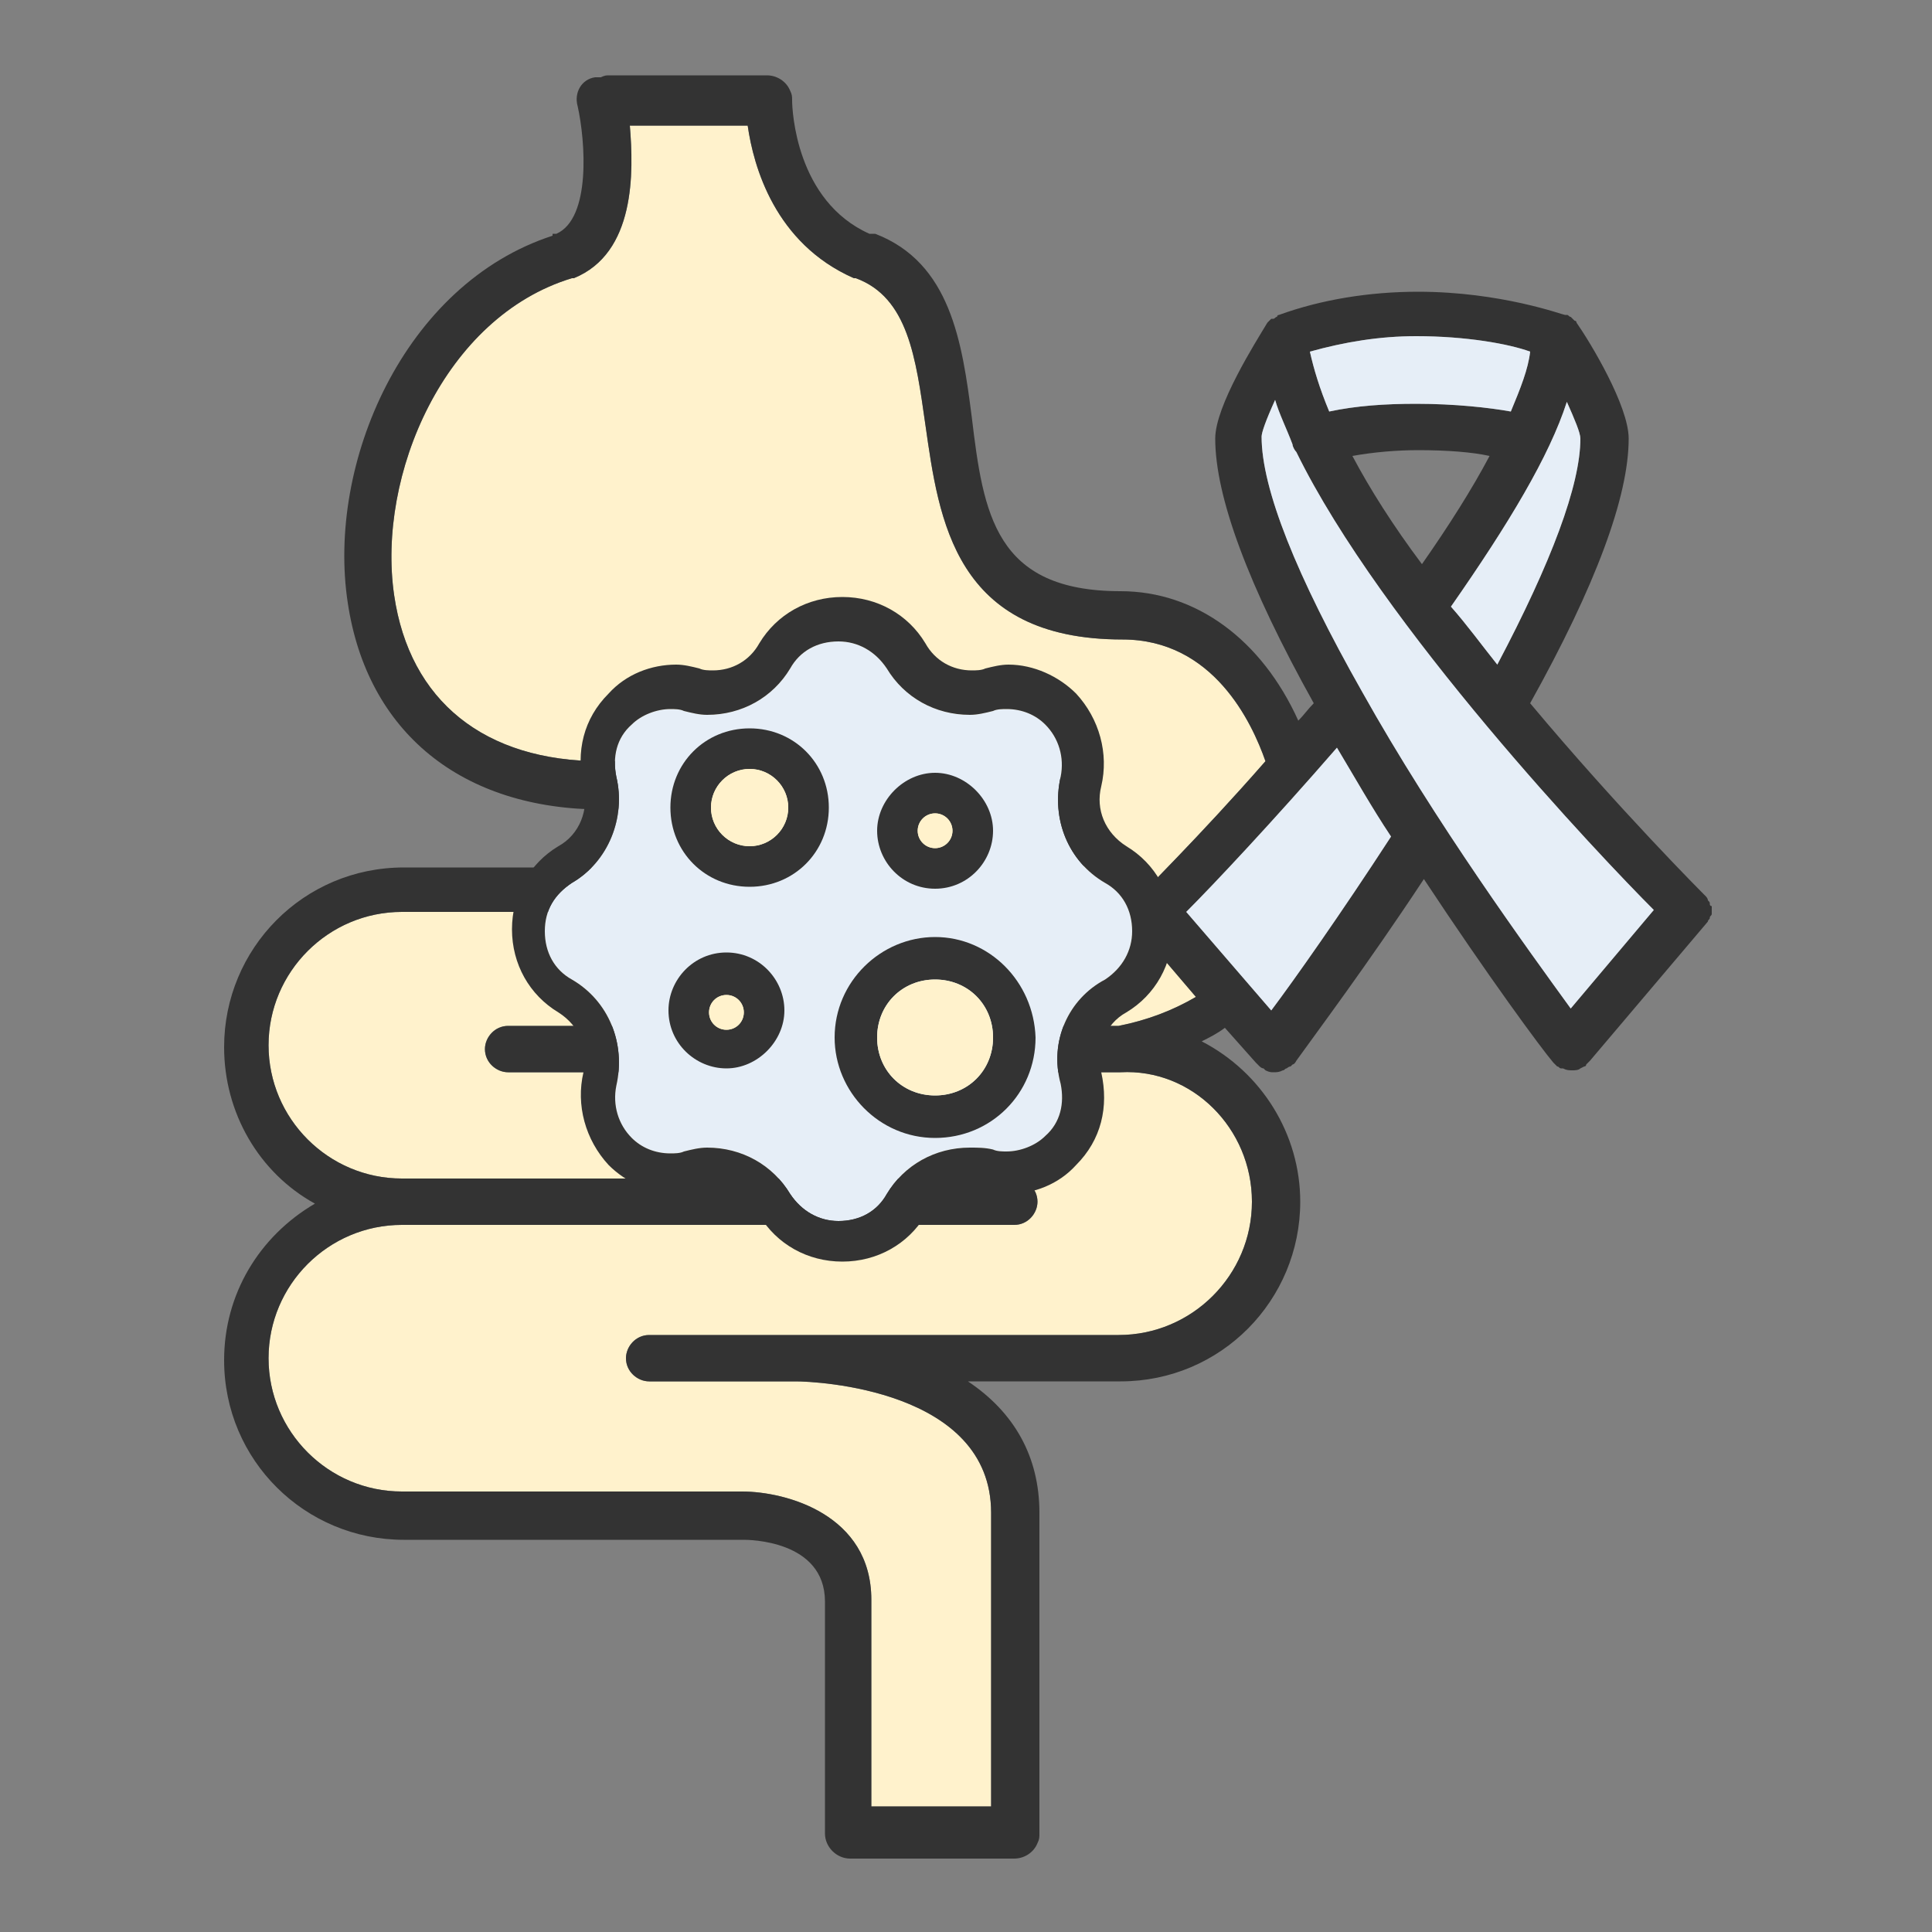 <?xml version="1.0" encoding="utf-8"?>
<!-- Generator: Adobe Illustrator 27.9.5, SVG Export Plug-In . SVG Version: 9.03 Build 54986)  -->
<svg version="1.1" id="Layer_1" xmlns="http://www.w3.org/2000/svg" xmlns:xlink="http://www.w3.org/1999/xlink" x="0px" y="0px"
	 viewBox="0 0 100 100" style="enable-background:new 0 0 100 100;" xml:space="preserve">
<rect x="0" y="0" width="100" height="100" fill="#808080" stroke="none"/>
<style type="text/css">
	.st0{fill:#FFF2CC;}
	.st1{fill:#333333;}
	.st2{fill:#E6EEF7;}
</style>
<path class="st0" d="M64.8,62.2c0,3.8-3.1,6.9-6.9,6.9l-24.3,0c-0.7,0-1.2,0.6-1.2,1.2c0,0.7,0.6,1.2,1.2,1.2h7.6
	c1,0,10.1,0.4,10.1,6.8v15.2h-6.2V82.8c0-4.4-4.4-5.6-6.7-5.6H20.8c-3.8,0-6.9-3.1-6.9-6.9c0-3.8,3.1-6.9,6.9-6.9h31.7
	c0.7,0,1.2-0.6,1.2-1.2c0-0.7-0.6-1.2-1.2-1.2H20.8c-3.8,0-6.9-3.1-6.9-6.9c0-3.8,3.1-6.9,6.9-6.9h31.7c2.2,0,3.9-1.8,3.9-3.9
	s-1.8-3.9-3.9-3.9H31.1c-6,0-9.9-3.1-10.7-8.6c-0.9-6.2,2.6-14.4,9.2-16.4l0.1,0c3.2-1.3,3.1-5.5,2.9-7.9h6.1
	c0.3,2.1,1.4,6.1,5.5,7.9l0,0l0.1,0c2.7,1,3.1,4.1,3.6,7.6c0.7,4.9,1.5,11.1,10.2,11.1c4.7,0,6.7,4.3,7.4,6.3
	c-3.5,4-6.4,6.8-6.4,6.9l-0.1,0.2l0,0c0,0-0.1,0.1-0.1,0.2c0,0.1,0,0.1-0.1,0.3c0,0.1,0,0.1,0,0.2c0,0.1,0,0.1,0,0.2l0.3,0l-0.3,0.2
	c0,0.1,0,0.1,0,0.2c0,0.1,0.1,0.1,0.1,0.2c0,0,0,0.1,0.1,0.2l2.9,3.4c-1.2,0.7-2.5,1.2-4,1.5l-31.6,0c-0.7,0-1.2,0.6-1.2,1.2
	c0,0.7,0.6,1.2,1.2,1.2h31.7C61.7,55.3,64.8,58.4,64.8,62.2z"/>
<path class="st1" d="M88.5,46.8c0-0.1,0-0.1-0.1-0.2c0-0.1-0.1-0.2-0.1-0.2l-0.1-0.1l0,0c0,0-4.4-4.4-9-9.9
	c3.4-6.1,5.1-10.7,5.1-13.7c0-1.7-2-5-2.7-6c0-0.1-0.1-0.1-0.1-0.1c0,0-0.1-0.1-0.1-0.1l-0.1-0.1c-0.1,0-0.1-0.1-0.2-0.1
	c0,0-0.1,0-0.1,0c0,0,0,0,0,0l0,0l0,0c-0.1,0-3.3-1.2-7.6-1.2c-2.5,0-5,0.4-7.2,1.2c0,0-0.1,0-0.1,0.1c-0.1,0-0.1,0.1-0.2,0.1
	l-0.1,0l0,0c0,0-0.1,0.1-0.1,0.1l-0.1,0.1l0,0c-0.6,1-2.7,4.3-2.7,6c0,3,1.7,7.6,5.1,13.7c-0.3,0.3-0.5,0.6-0.8,0.9
	c-1.9-4.2-5.3-6.7-9.2-6.7c-6.5,0-7.1-4-7.7-9c-0.5-3.9-1.1-8-5-9.5l0,0H45C41.2,10.4,41,5.7,41,5.2c0-0.2,0-0.3-0.1-0.5
	c-0.2-0.5-0.7-0.8-1.2-0.8h-8.2c-0.1,0-0.2,0-0.4,0.1c0,0,0,0,0,0c-0.1,0-0.2,0-0.3,0c-0.7,0.1-1.1,0.8-0.9,1.5
	c0.4,1.8,0.7,5.8-1.1,6.6l-0.2,0v0.1c-7.7,2.5-11.7,11.8-10.6,19c1,6.7,5.9,10.7,13.2,10.7h21.4c0.8,0,1.5,0.7,1.5,1.5
	s-0.7,1.5-1.5,1.5l-31.7,0c-5.2,0-9.3,4.2-9.3,9.3c0,3.4,1.8,6.5,4.7,8.1c-2.9,1.7-4.7,4.7-4.7,8.1c0,5.2,4.2,9.3,9.3,9.3h17.6
	c0.2,0,4.2,0,4.2,3.2v11.9c0,0,0,0.1,0,0.1c0,0.7,0.6,1.3,1.3,1.3h8.5c0.5,0,1-0.3,1.2-0.8c0.1-0.2,0.1-0.3,0.1-0.5V78.3
	c0-2.9-1.3-5.2-3.7-6.8h7.9c5.2,0,9.3-4.2,9.3-9.3c0-3.5-2-6.7-5.1-8.3c0.4-0.2,0.8-0.4,1.2-0.7L65,55c0,0,0.1,0.1,0.1,0.1l0.1,0.1
	l0,0c0,0,0.1,0.1,0.2,0.1l0.1,0.1c0.2,0.1,0.3,0.1,0.4,0.1c0.2,0,0.3,0,0.5-0.1c0.1,0,0.1-0.1,0.2-0.1c0,0,0.1-0.1,0.2-0.1
	c0,0,0.1-0.1,0.1-0.1c0,0,0.1,0,0.2-0.2c1-1.4,3.7-5,6.6-9.4c3.3,5,6.1,8.8,6.7,9.5c0,0,0.1,0.1,0.1,0.1l0.1,0.1l0,0
	c0.1,0,0.1,0.1,0.2,0.1l0.1,0l0,0c0.2,0.1,0.3,0.1,0.5,0.1c0.1,0,0.3,0,0.4-0.1l0.2-0.1c0,0,0.1,0,0.1-0.1l0.1-0.1l0,0l0.1-0.1
	l6.1-7.2c0-0.1,0.1-0.1,0.1-0.2c0-0.1,0.1-0.1,0.1-0.2c0-0.1,0-0.2,0-0.2c0-0.1,0-0.2,0-0.2C88.6,46.9,88.5,46.9,88.5,46.8z
	 M81.1,20.8c0.4,0.9,0.7,1.6,0.7,1.9c0,2.4-1.5,6.4-4.3,11.7c-0.8-1-1.6-2.1-2.4-3C78.1,27.1,80.2,23.6,81.1,20.8z M73.6,29.2
	c-1.5-2-2.7-3.9-3.6-5.6c1.1-0.2,2.3-0.3,3.4-0.3c1.5,0,2.8,0.1,3.7,0.3C76.2,25.3,75,27.2,73.6,29.2z M73.3,17.4
	c2.6,0,4.8,0.4,5.9,0.8c-0.1,0.9-0.5,1.9-1,3.1c-1.1-0.2-2.9-0.4-4.9-0.4c-1.6,0-3.1,0.1-4.5,0.4c-0.5-1.2-0.8-2.2-1-3.1
	C69.6,17.7,71.4,17.4,73.3,17.4z M64.8,62.2c0,3.8-3.1,6.9-6.9,6.9l-24.3,0c-0.7,0-1.2,0.6-1.2,1.2c0,0.7,0.6,1.2,1.2,1.2h7.6
	c1,0,10.1,0.4,10.1,6.8v15.2h-6.2V82.8c0-4.4-4.4-5.6-6.7-5.6H20.8c-3.8,0-6.9-3.1-6.9-6.9c0-3.8,3.1-6.9,6.9-6.9h31.7
	c0.7,0,1.2-0.6,1.2-1.2c0-0.7-0.6-1.2-1.2-1.2H20.8c-3.8,0-6.9-3.1-6.9-6.9c0-3.8,3.1-6.9,6.9-6.9h31.7c2.2,0,3.9-1.8,3.9-3.9
	s-1.8-3.9-3.9-3.9H31.1c-6,0-9.9-3.1-10.7-8.6c-0.9-6.2,2.6-14.4,9.2-16.4l0.1,0c3.2-1.3,3.1-5.5,2.9-7.9h6.1
	c0.3,2.1,1.4,6.1,5.5,7.9l0,0l0.1,0c2.7,1,3.1,4.1,3.6,7.6c0.7,4.9,1.5,11.1,10.2,11.1c4.7,0,6.7,4.3,7.4,6.3
	c-3.5,4-6.4,6.8-6.4,6.9l-0.1,0.2l0,0c0,0-0.1,0.1-0.1,0.2c0,0.1,0,0.1-0.1,0.3c0,0.1,0,0.1,0,0.2c0,0.1,0,0.1,0,0.2l0.3,0l-0.3,0.2
	c0,0.1,0,0.1,0,0.2c0,0.1,0.1,0.1,0.1,0.2c0,0,0,0.1,0.1,0.2l2.9,3.4c-1.2,0.7-2.5,1.2-4,1.5l-31.6,0c-0.7,0-1.2,0.6-1.2,1.2
	c0,0.7,0.6,1.2,1.2,1.2h31.7C61.7,55.3,64.8,58.4,64.8,62.2z M65.8,52.3l-4.4-5.1c1.4-1.4,4.5-4.7,7.8-8.5c0.9,1.5,1.8,3.1,2.8,4.6
	C69.4,47.3,67,50.7,65.8,52.3z M81.3,52.2c-2.1-2.9-7-9.6-10.8-16.4c-3.4-6-5.2-10.5-5.2-13.2c0-0.2,0.2-0.8,0.7-1.9
	c0.2,0.7,0.6,1.5,0.9,2.3c0,0.1,0.1,0.3,0.2,0.4c4.4,9,15.8,21,18.5,23.7L81.3,52.2z"/>
<path class="st2" d="M54.9,56.1c0.2,1,0,2-0.8,2.7c-0.5,0.5-1.3,0.8-2,0.8c-0.2,0-0.5,0-0.7-0.1c-0.4-0.1-0.8-0.1-1.2-0.1
	c-1.8,0-3.4,0.9-4.3,2.4c-0.5,0.9-1.4,1.4-2.5,1.4c-1,0-1.9-0.5-2.5-1.4c-0.9-1.5-2.5-2.4-4.3-2.4c-0.4,0-0.8,0.1-1.2,0.2
	c-0.2,0.1-0.5,0.1-0.7,0.1c-0.8,0-1.5-0.3-2-0.8c-0.7-0.7-1-1.7-0.8-2.7c0.5-2.2-0.4-4.4-2.3-5.5c-0.9-0.5-1.4-1.4-1.4-2.5
	s0.5-1.9,1.4-2.5c1.9-1.1,2.8-3.4,2.3-5.5c-0.2-1,0-2,0.8-2.7c0.5-0.5,1.3-0.8,2-0.8c0.2,0,0.5,0,0.7,0.1c0.4,0.1,0.8,0.2,1.2,0.2
	c1.8,0,3.4-0.9,4.3-2.4c0.5-0.9,1.4-1.4,2.5-1.4c1,0,1.9,0.5,2.5,1.4c0.9,1.5,2.5,2.4,4.3,2.4c0.4,0,0.8-0.1,1.2-0.2
	c0.2-0.1,0.5-0.1,0.7-0.1c0.8,0,1.5,0.3,2,0.8c0.7,0.7,1,1.7,0.8,2.7c-0.5,2.2,0.4,4.4,2.3,5.5c0.9,0.5,1.4,1.4,1.4,2.5
	c0,1-0.5,1.9-1.4,2.5C55.3,51.7,54.3,53.9,54.9,56.1z"/>
<g>
	<path class="st1" d="M58.3,43.8c-1.1-0.7-1.6-1.9-1.3-3.1c0.4-1.7-0.1-3.5-1.3-4.8c-0.9-0.9-2.2-1.5-3.5-1.5
		c-0.4,0-0.8,0.1-1.2,0.2c-0.2,0.1-0.5,0.1-0.7,0.1c-1,0-1.9-0.5-2.4-1.4c-0.9-1.5-2.5-2.4-4.3-2.4c-1.8,0-3.4,0.9-4.3,2.4
		c-0.5,0.9-1.4,1.4-2.4,1.4c-0.2,0-0.5,0-0.7-0.1c-0.4-0.1-0.8-0.2-1.2-0.2c-1.3,0-2.6,0.5-3.5,1.5c-1.3,1.3-1.7,3-1.3,4.8
		c0.3,1.2-0.2,2.5-1.3,3.1c-1.5,0.9-2.4,2.5-2.4,4.3s0.9,3.4,2.4,4.3c1.1,0.7,1.6,1.9,1.3,3.1c-0.4,1.7,0.1,3.5,1.3,4.8
		c0.9,0.9,2.2,1.5,3.5,1.5c0.4,0,0.8-0.1,1.2-0.2c0.2-0.1,0.5-0.1,0.7-0.1c1,0,1.9,0.5,2.4,1.4c0.9,1.5,2.5,2.4,4.3,2.4
		s3.4-0.9,4.3-2.4c0.5-0.9,1.4-1.4,2.4-1.4c0.2,0,0.5,0,0.7,0.1c0.4,0.1,0.8,0.2,1.2,0.2c0,0,0,0,0,0c1.3,0,2.6-0.5,3.5-1.5
		c1.3-1.3,1.7-3,1.3-4.8c-0.3-1.2,0.2-2.5,1.3-3.1c1.5-0.9,2.4-2.5,2.4-4.3S59.8,44.7,58.3,43.8z M54.9,56.1c0.2,1,0,2-0.8,2.7
		c-0.5,0.5-1.3,0.8-2,0.8c-0.2,0-0.5,0-0.7-0.1c-0.4-0.1-0.8-0.1-1.2-0.1c-1.8,0-3.4,0.9-4.3,2.4c-0.5,0.9-1.4,1.4-2.5,1.4
		c-1,0-1.9-0.5-2.5-1.4c-0.9-1.5-2.5-2.4-4.3-2.4c-0.4,0-0.8,0.1-1.2,0.2c-0.2,0.1-0.5,0.1-0.7,0.1c-0.8,0-1.5-0.3-2-0.8
		c-0.7-0.7-1-1.7-0.8-2.7c0.5-2.2-0.4-4.4-2.3-5.5c-0.9-0.5-1.4-1.4-1.4-2.5s0.5-1.9,1.4-2.5c1.9-1.1,2.8-3.4,2.3-5.5
		c-0.2-1,0-2,0.8-2.7c0.5-0.5,1.3-0.8,2-0.8c0.2,0,0.5,0,0.7,0.1c0.4,0.1,0.8,0.2,1.2,0.2c1.8,0,3.4-0.9,4.3-2.4
		c0.5-0.9,1.4-1.4,2.5-1.4c1,0,1.9,0.5,2.5,1.4c0.9,1.5,2.5,2.4,4.3,2.4c0.4,0,0.8-0.1,1.2-0.2c0.2-0.1,0.5-0.1,0.7-0.1
		c0.8,0,1.5,0.3,2,0.8c0.7,0.7,1,1.7,0.8,2.7c-0.5,2.2,0.4,4.4,2.3,5.5c0.9,0.5,1.4,1.4,1.4,2.5c0,1-0.5,1.9-1.4,2.5
		C55.3,51.7,54.3,53.9,54.9,56.1z"/>
	<path class="st1" d="M38.8,37.7c-2.3,0-4.1,1.8-4.1,4.1s1.8,4.1,4.1,4.1s4.1-1.8,4.1-4.1S41.1,37.7,38.8,37.7z"/>
	<path class="st1" d="M48.4,46c1.7,0,3-1.4,3-3s-1.4-3-3-3s-3,1.4-3,3S46.7,46,48.4,46z"/>
	<path class="st1" d="M37.6,49.3c-1.7,0-3,1.4-3,3c0,1.7,1.4,3,3,3s3-1.4,3-3C40.6,50.7,39.3,49.3,37.6,49.3z"/>
	<path class="st1" d="M48.4,48.5c-2.8,0-5.2,2.3-5.2,5.2c0,2.8,2.3,5.2,5.2,5.2s5.2-2.3,5.2-5.2C53.5,50.8,51.2,48.5,48.4,48.5z
		 M48.4,56.7c-1.7,0-3-1.3-3-3s1.3-3,3-3c1.7,0,3,1.3,3,3S50.1,56.7,48.4,56.7z"/>
</g>
<path class="st0" d="M38.8,43.8c-1.1,0-2-0.9-2-2c0-1.1,0.9-2,2-2c1.1,0,2,0.9,2,2C40.8,42.9,39.9,43.8,38.8,43.8z"/>
<circle class="st0" cx="48.4" cy="43" r="0.9"/>
<path class="st0" d="M37.6,51.5c0.5,0,0.9,0.4,0.9,0.9c0,0.5-0.4,0.9-0.9,0.9s-0.9-0.4-0.9-0.9C36.7,51.9,37.1,51.5,37.6,51.5z"/>
<path class="st0" d="M38.8,43.8c-1.1,0-2-0.9-2-2c0-1.1,0.9-2,2-2c1.1,0,2,0.9,2,2C40.8,42.9,39.9,43.8,38.8,43.8z"/>
<circle class="st0" cx="48.4" cy="43" r="0.9"/>
<path class="st0" d="M37.6,51.5c0.5,0,0.9,0.4,0.9,0.9c0,0.5-0.4,0.9-0.9,0.9s-0.9-0.4-0.9-0.9C36.7,51.9,37.1,51.5,37.6,51.5z"/>
<path class="st0" d="M48.4,56.7c-1.7,0-3-1.3-3-3s1.3-3,3-3c1.7,0,3,1.3,3,3S50.1,56.7,48.4,56.7z"/>
<path class="st2" d="M81.1,20.8c0.4,0.9,0.7,1.6,0.7,1.9c0,2.4-1.5,6.4-4.3,11.7c-0.8-1-1.6-2.1-2.4-3
	C78.1,27.1,80.2,23.6,81.1,20.8z"/>
<path class="st2" d="M73.3,17.4c2.6,0,4.8,0.4,5.9,0.8c-0.1,0.9-0.5,1.9-1,3.1c-1.1-0.2-2.9-0.4-4.9-0.4c-1.6,0-3.1,0.1-4.5,0.4
	c-0.5-1.2-0.8-2.2-1-3.1C69.6,17.7,71.4,17.4,73.3,17.4z"/>
<path class="st2" d="M65.8,52.3l-4.4-5.1c1.4-1.4,4.5-4.7,7.8-8.5c0.9,1.5,1.8,3.1,2.8,4.6C69.4,47.3,67,50.7,65.8,52.3z"/>
<path class="st2" d="M81.3,52.2c-2.1-2.9-7-9.6-10.8-16.4c-3.4-6-5.2-10.5-5.2-13.2c0-0.2,0.2-0.8,0.7-1.9c0.2,0.7,0.6,1.5,0.9,2.3
	c0,0.1,0.1,0.3,0.2,0.4c4.4,9,15.8,21,18.5,23.7L81.3,52.2z"/>
</svg>
